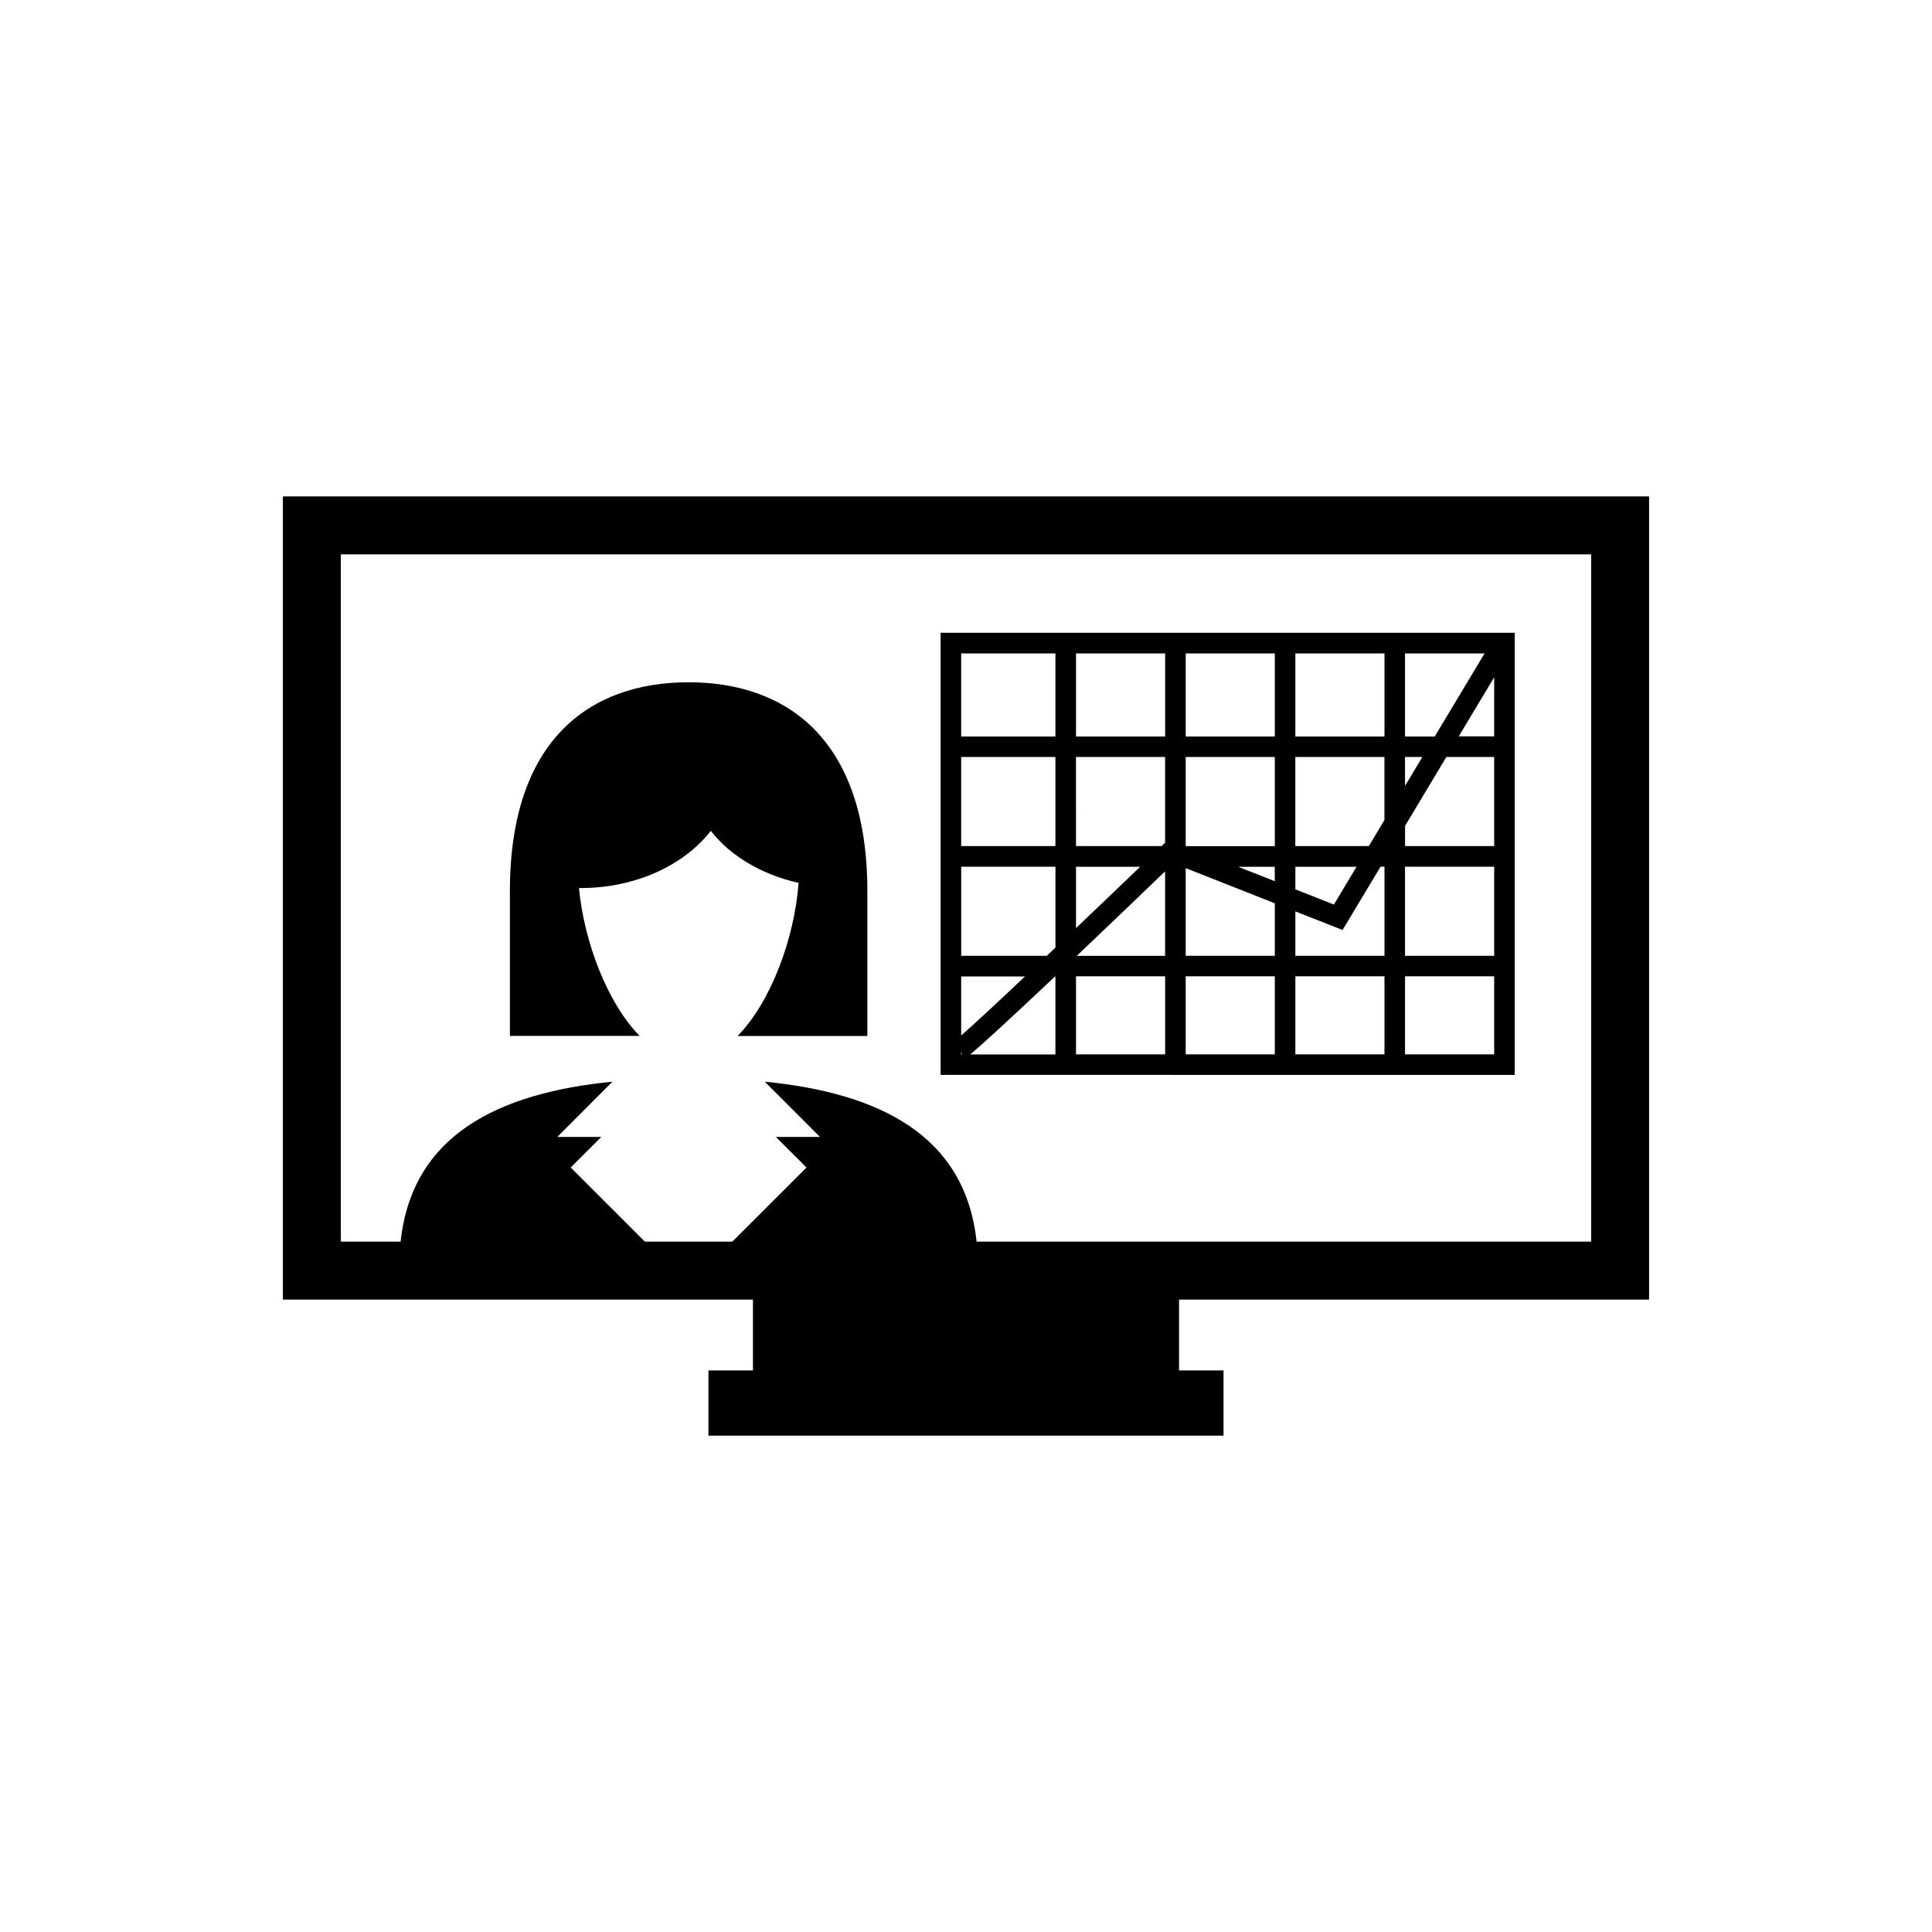 <?xml version="1.0" encoding="utf-8"?>
<!-- Generator: Adobe Illustrator 16.0.4, SVG Export Plug-In . SVG Version: 6.00 Build 0)  -->
<!DOCTYPE svg PUBLIC "-//W3C//DTD SVG 1.1//EN" "http://www.w3.org/Graphics/SVG/1.1/DTD/svg11.dtd">
<svg version="1.1" id="Layer_1" xmlns="http://www.w3.org/2000/svg" xmlns:xlink="http://www.w3.org/1999/xlink" x="0px" y="0px"
	 width="50px" height="50px" viewBox="0 0 50 50" enable-background="new 0 0 50 50" xml:space="preserve">
<g>
	<path d="M22.447,23.062v3.75h-3.358c0.868-0.889,1.475-2.543,1.578-3.963c-0.965-0.218-1.769-0.701-2.271-1.347
		c-0.687,0.884-1.936,1.481-3.379,1.481h-0.033c0.132,1.388,0.729,2.969,1.57,3.826h-3.358v-3.748c0-3.916,2.07-5.404,4.626-5.404
		C20.375,17.659,22.447,19.148,22.447,23.062z M24.343,16.376h14.858v11.442H24.343V16.376z M27.314,25.27h-0.009
		c-1.419,1.34-1.971,1.832-2.196,2.019h2.205V25.27z M30.153,22.55c-0.913,0.877-1.668,1.601-2.287,2.188h2.287V22.55z
		 M32.991,22.432h-0.948l0.948,0.373V22.432z M38.669,17.529l-0.918,1.529h0.918V17.529z M36.362,19.061h0.768l1.291-2.151h-2.059
		V19.061z M36.362,20.339l0.448-0.748h-0.448V20.339z M36.362,21.896h2.307V19.59h-1.237l-1.069,1.783V21.896z M36.362,24.736h2.307
		v-2.305h-2.307V24.736z M36.362,27.287h2.307v-2.02h-2.307V27.287z M33.524,19.061h2.306v-2.151h-2.306V19.061z M33.524,21.896
		h1.902l0.403-0.672V19.59h-2.306V21.896z M33.524,23.016l0.997,0.394l0.586-0.978h-1.583V23.016z M33.524,24.736h2.306v-2.305
		h-0.102l-0.983,1.637l-1.221-0.481V24.736z M33.524,27.287h2.306v-2.02h-2.306V27.287z M30.686,19.061h2.306v-2.151h-2.306V19.061z
		 M30.686,21.895l0.011,0.004h2.295v-2.308h-2.306V21.895z M30.686,24.736h2.306v-1.359l-2.306-0.91V24.736z M30.686,27.287h2.306
		v-2.02h-2.306V27.287z M27.847,19.061h2.307v-2.151h-2.307V19.061z M27.847,21.896h2.216c0.02-0.019,0.042-0.037,0.061-0.059
		l0.029-0.027V19.59h-2.307L27.847,21.896L27.847,21.896z M27.847,24.02c0.56-0.533,1.13-1.078,1.661-1.588h-1.661V24.02z
		 M27.847,27.287h2.307v-2.02h-2.307V27.287z M24.875,19.061h2.439v-2.151h-2.439V19.061z M24.875,21.896h2.439V19.59h-2.439V21.896
		z M24.875,24.736h2.216c0.074-0.069,0.148-0.141,0.224-0.211v-2.094h-2.439V24.736L24.875,24.736z M24.875,26.798
		c0.281-0.243,0.896-0.813,1.652-1.528h-1.652V26.798z M24.875,27.287h0.022l-0.022-0.064V27.287z M30.514,33.633v1.834h1.151v1.688
		h-1.151H19.486h-1.152v-1.688h1.152v-1.834H7.321V12.846h35.357v20.787H30.514z M41.179,32.133V14.346H8.821v17.787h1.547
		c0.294-2.749,2.51-3.846,5.482-4.139l-1.428,1.43h1.139l-0.791,0.791l1.918,1.918h2.265l1.919-1.918l-0.793-0.791h1.142
		l-1.429-1.43c2.973,0.293,5.188,1.39,5.482,4.139H41.179z"/>
</g>
</svg>
